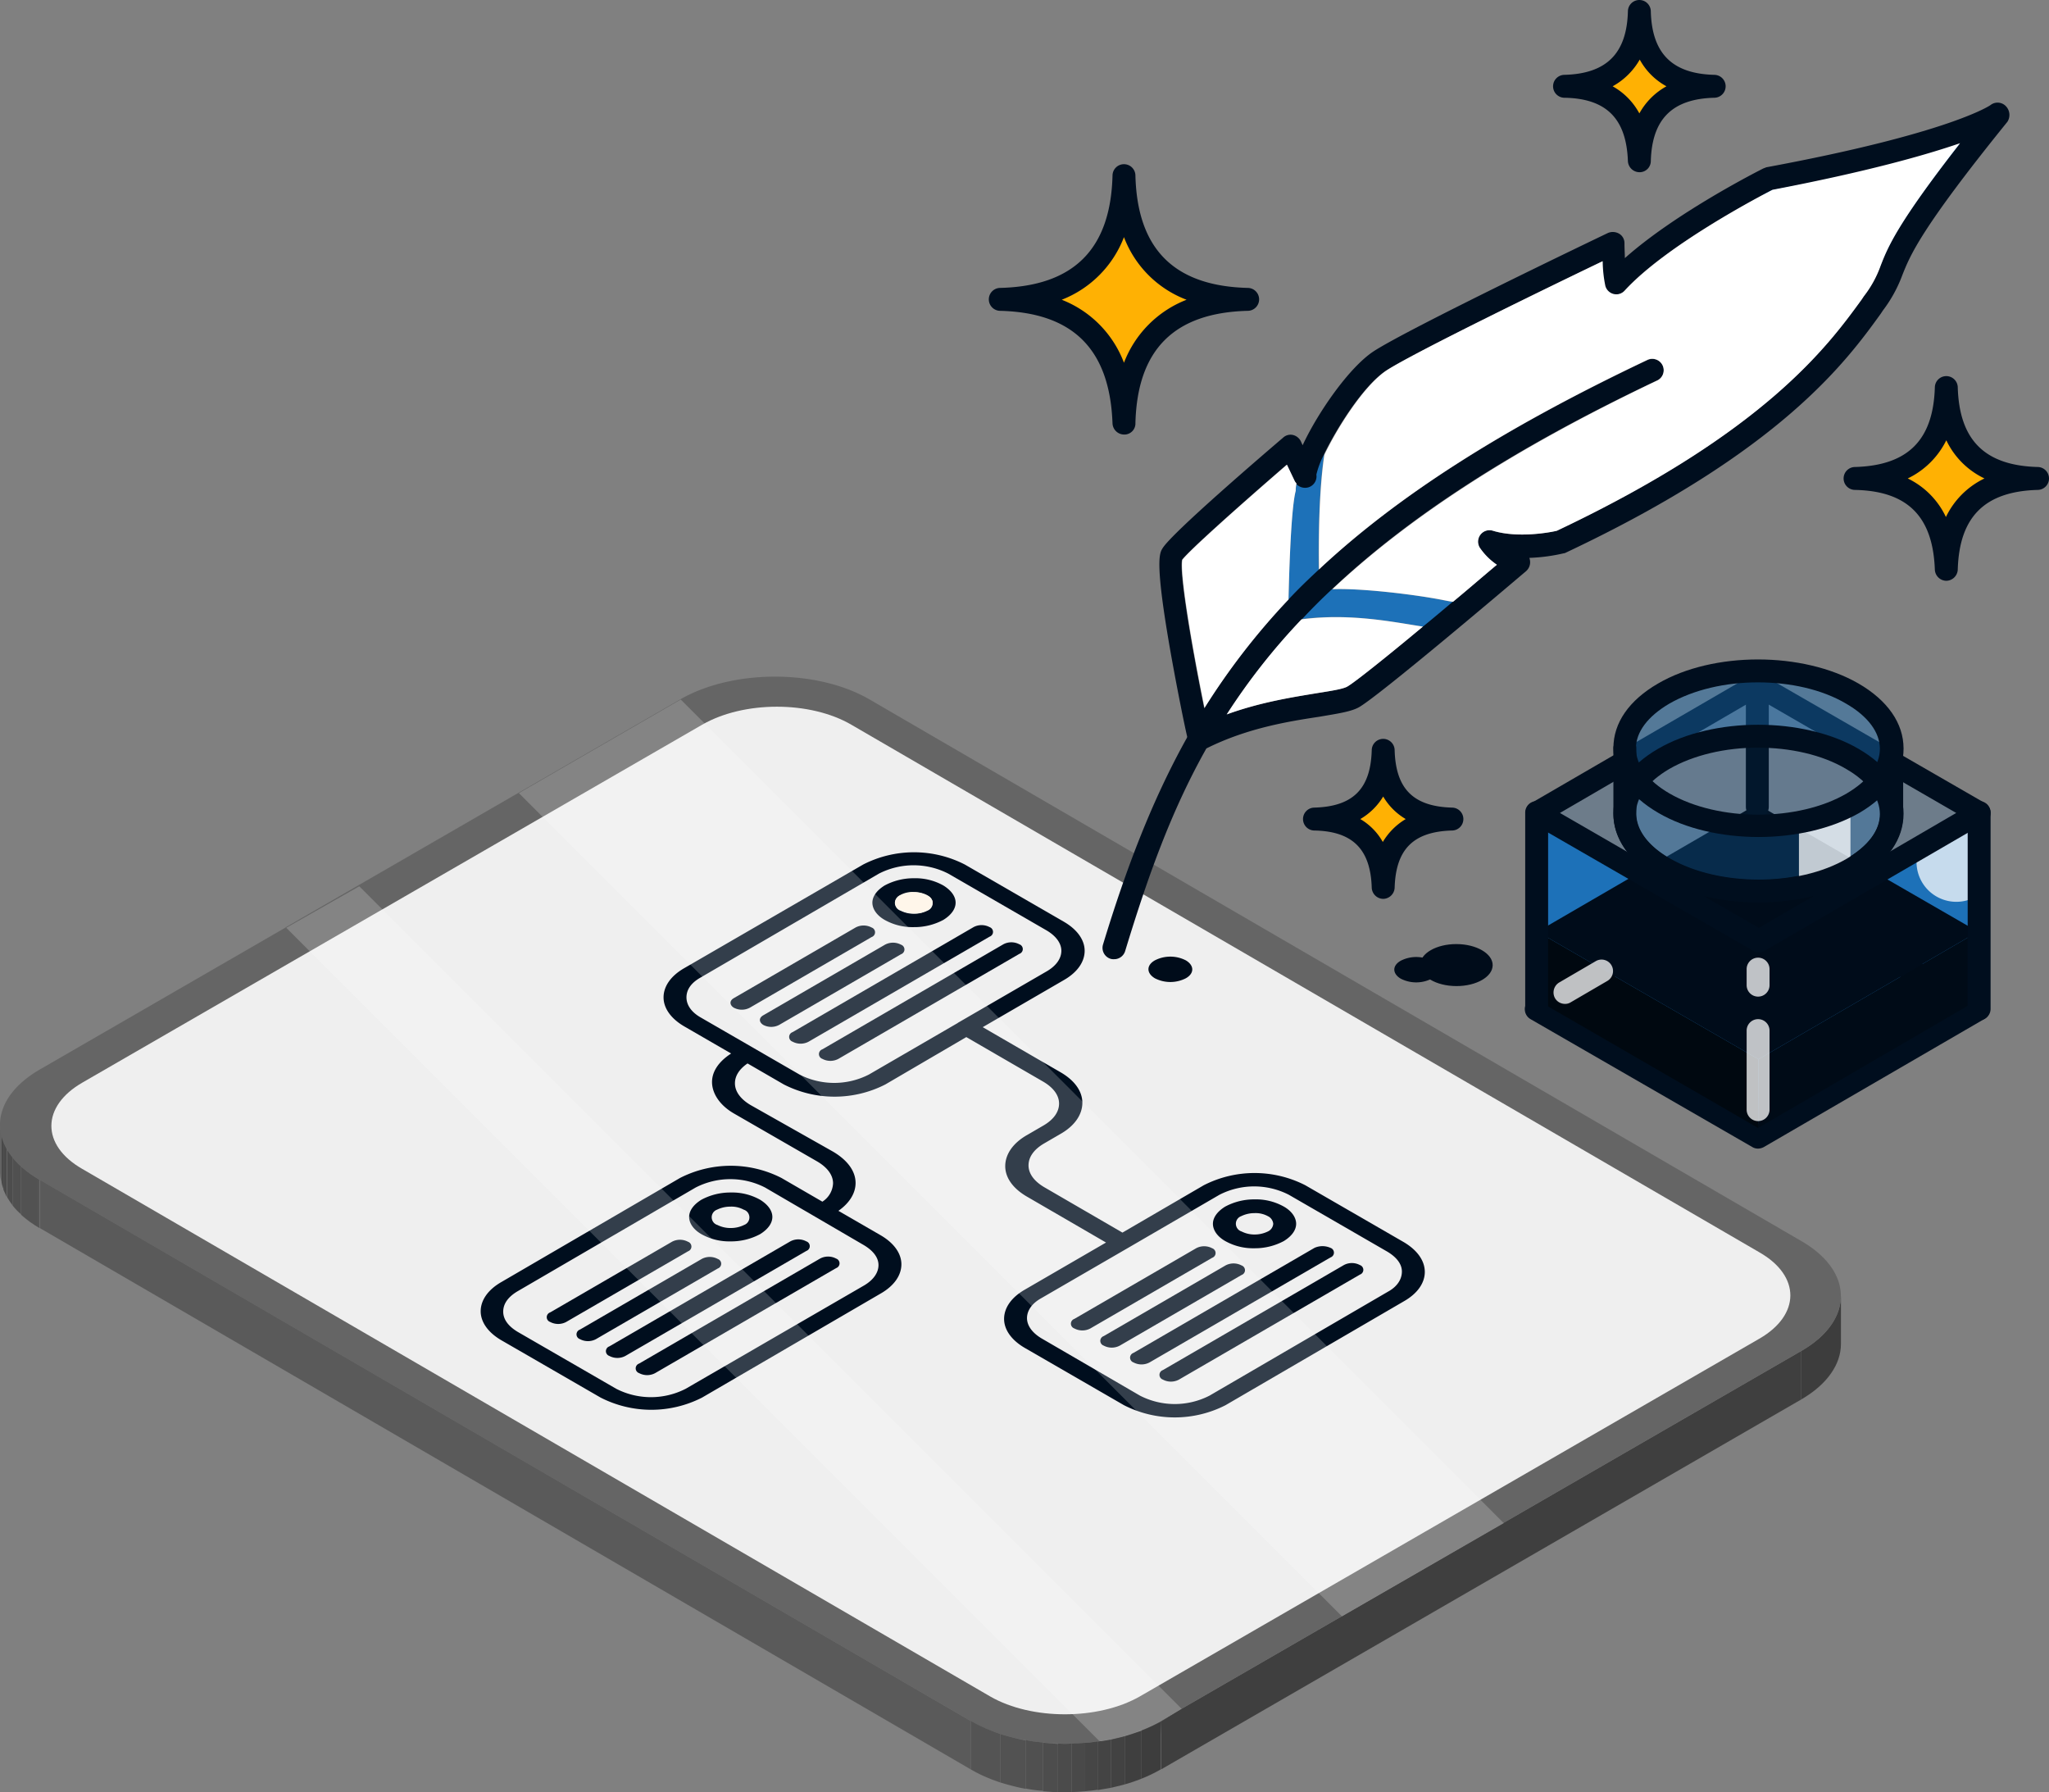 <svg viewBox="0 0 536.71 469.4" xmlns="http://www.w3.org/2000/svg" xmlns:xlink="http://www.w3.org/1999/xlink"><rect x="0" y="0" width="536.71" height="469.4" fill="#808080" stroke="none"/><clipPath id="a" transform="translate(-130.39 -187.5)"><path d="m130.5 482.1v12.7c0 5.2 3.4 10.3 10.2 14.3v-12.7c-6.7-3.9-10.1-9.1-10.2-14.3z"/></clipPath><clipPath id="b" transform="translate(-130.39 -187.5)"><path d="m612.6 539.5v-12.7c0 5.2-3.4 10.5-10.4 14.5v12.7c7-4 10.4-9.2 10.4-14.5z"/></clipPath><clipPath id="c" transform="translate(-130.39 -187.5)"><path d="m384.7 638.2v12.7c13.7 8 35.9 8 49.7 0v-12.7c-13.7 7.9-36 7.9-49.7 0z"/></clipPath><g clip-path="url(#a)"><path d="m130.5 482.4v12.7a13.42 13.42 0 0 0 .2 2v-12.7c-.1-.6-.1-1.3-.2-2" fill="#464646" transform="translate(-130.39 -187.5)"/><path d="m130.8 484.4v12.7a7.82 7.82 0 0 0 .6 2v-12.7a6.7 6.7 0 0 1 -.6-2" fill="#494949" transform="translate(-130.39 -187.5)"/><path d="m131.3 486.4v12.7c.3.7.6 1.3.9 2v-12.7c-.3-.6-.6-1.3-.9-2" fill="#4b4b4b" transform="translate(-130.39 -187.5)"/><path d="m132.3 488.4v12.7c.4.7.9 1.4 1.4 2.1v-12.7c-.5-.7-1-1.4-1.4-2.1" fill="#4d4d4d" transform="translate(-130.39 -187.5)"/><path d="m133.7 490.5v12.7a15.44 15.44 0 0 0 2.2 2.3v-12.7a15.44 15.44 0 0 1 -2.2-2.3" fill="#505050" transform="translate(-130.39 -187.5)"/><path d="m135.9 492.9v12.7a22.75 22.75 0 0 0 4.5 3.3v-12.7a29.06 29.06 0 0 1 -4.5-3.3" fill="#525252" transform="translate(-130.39 -187.5)"/><path d="m140.3 496.2v12.7c.1.1.3.2.4.3v-12.7c-.1-.2-.2-.3-.4-.3" fill="#545454" transform="translate(-130.39 -187.5)"/></g><g clip-path="url(#b)"><path d="m602.2 541.3v12.7c6.9-4 10.4-9.3 10.4-14.5v-12.7c0 5.3-3.5 10.5-10.4 14.5" fill="#3d3d3d" transform="translate(-130.39 -187.5)"/></g><path d="m10.41 308.9v12.7l243.9 141.8v-12.7z" fill="#5a5a5a"/><path d="m471.81 366.5-167.7 96.9v-9.3l-.1-3.4 5.5-3.2 162.3-93.7z" fill="#3f3f3f"/><path d="m602.2 541.3-162.3 93.7-5.5 3.2a45.43 45.43 0 0 1 -15.7 5.2c-11.8 1.9-24.9.1-34.1-5.2l-244-141.8c-13.7-8-13.6-20.8.2-28.8l64.4-37.2.1-.1 103.2-59.6c13.8-8 36-8 49.7 0l244 141.8c13.9 8 13.8 20.9 0 28.8z" fill="#656565" transform="translate(-130.39 -187.5)"/><g clip-path="url(#c)"><path d="m384.7 638.2v12.7a36 36 0 0 0 7.7 3.4v-12.7a49 49 0 0 1 -7.7-3.4" fill="#545454" transform="translate(-130.39 -187.5)"/><path d="m392.4 641.6v12.7a67.05 67.05 0 0 0 6.7 1.7v-12.7a67.05 67.05 0 0 1 -6.7-1.7" fill="#525252" transform="translate(-130.39 -187.5)"/><path d="m399.1 643.2v12.7a34.24 34.24 0 0 0 4.5.6v-12.7a31 31 0 0 1 -4.5-.6" fill="#505050" transform="translate(-130.39 -187.5)"/><path d="m403.6 643.9v12.7l3.9.3v-12.7z" fill="#4d4d4d" transform="translate(-130.39 -187.5)"/><path d="m407.5 644.1v12.7h3.6v-12.7a21.64 21.64 0 0 1 -3.6 0" fill="#4b4b4b" transform="translate(-130.39 -187.5)"/><path d="m411.1 644.1v12.7c1.2 0 2.3-.1 3.5-.2v-12.7c-1.2.1-2.4.2-3.5.2" fill="#494949" transform="translate(-130.39 -187.5)"/><path d="m414.5 643.9v12.7c1.1-.1 2.3-.2 3.4-.4v-12.7a18.56 18.56 0 0 1 -3.4.4" fill="#464646" transform="translate(-130.39 -187.5)"/><path d="m417.9 643.6v12.7l3.5-.6v-12.7c-1.1.2-2.3.4-3.5.6" fill="#444" transform="translate(-130.39 -187.5)"/><path d="m421.4 643v12.7l3.7-.9v-12.7c-1.2.3-2.4.6-3.7.9" fill="#424242" transform="translate(-130.39 -187.5)"/><path d="m425.1 642.1v12.7c1.5-.4 2.9-.9 4.3-1.4v-12.7c-1.4.5-2.8.9-4.3 1.4" fill="#3f3f3f" transform="translate(-130.39 -187.5)"/><path d="m429.4 640.6v12.7a40.16 40.16 0 0 0 5.1-2.4v-12.7a40.16 40.16 0 0 1 -5.1 2.4" fill="#3d3d3d" transform="translate(-130.39 -187.5)"/></g><path d="m152 471c-10.8 6.2-10.9 16.4-.1 22.6l237.9 138.2c10.8 6.2 28.2 6.2 39.1 0l162.3-93.7c10.8-6.2 10.9-16.4.1-22.6l-237.9-138.2c-10.8-6.3-28.2-6.3-39.1 0z" fill="#efefef" transform="translate(-130.39 -187.5)"/><path d="m517.4 345.3-7.9 6.7a18.29 18.29 0 0 1 -6.3-.4c-7.3-1.1-18.9-3.6-31.8-2a22 22 0 0 0 -3.6.6s0-2.3.1-5.7c.2-8.6.7-24.1 1.9-28.5a15.11 15.11 0 0 1 .2-1.9c1.2-5.2 7.3-14.6 10.4-19-1.5 2.5-2.5 6.6-3.2 11.5-1.4 10-1.5 22.8-1.4 30 0 3.4.1 5.5.1 5.5a15.24 15.24 0 0 1 3.3-.3c7.4-.3 21.1 1.3 28.8 2.8 1 .2 2 .4 2.8.5 4.6.7 6.1.4 6.6.2z" fill="#1d71b8" transform="translate(-130.39 -187.5)"/><path d="m517.6 345.1s0 .1-.2.2z" fill="#1d71b8" transform="translate(-130.39 -187.5)"/><path d="m593.7 234.2c-9.9 28-17.4 41.3-17.4 41.3s14.7.9 50.8-20.4l22.6-32.7z" fill="#1d71b8" transform="translate(-130.39 -187.5)"/><path d="m564.5 287.1c-38.7 18.3-65.7 36.3-85.2 54.7-2.8 2.6-5.4 5.2-7.9 7.9a167 167 0 0 0 -19.6 24.9c-1.9 2.9-3.6 5.8-5.3 8.7-9.6 17-15.7 34.6-21.4 53.3a3 3 0 0 1 -2.9 2.1 2.74 2.74 0 0 1 -.9-.1 3 3 0 0 1 -2-3.7c6.1-20.1 12.9-37.9 22-54.2 1.4-2.6 3-5.2 4.5-7.7a180.57 180.57 0 0 1 22-28.4c2.5-2.7 5.2-5.3 8-7.9 20.3-19 47.7-36.7 86.1-54.9a3 3 0 0 1 4 1.4 2.9 2.9 0 0 1 -1.36 3.88z" fill="#000e1e" transform="translate(-130.39 -187.5)"/><path d="m655.8 215.3a3 3 0 0 0 -4-.3c-.1.1-10.7 7.4-58.7 16.3-.3.1-.5.2-.8.3-1 .5-22.8 11.5-36.3 23.5 0-1.1-.1-2.4-.1-3.9a2.85 2.85 0 0 0 -1.4-2.5 3.29 3.29 0 0 0 -2.9-.2c-2.1 1-52.2 25-61.4 31-6.4 4.2-14.6 16-18.6 24.6l-.5-1.1a3.13 3.13 0 0 0 -2.1-1.6 2.86 2.86 0 0 0 -2.5.7c-4.8 4.1-29.1 24.9-31.6 29-.8 1.3-2.1 3.4 2.2 27.7 1.7 9.5 3.6 18.9 4.3 21.8.1.6.2 1 .2 1a3.13 3.13 0 0 0 1.6 2.1 2.79 2.79 0 0 0 1.3.3 3.56 3.56 0 0 0 1.4-.3 4.76 4.76 0 0 1 .7-.3c10.7-5.3 21.5-7 29.4-8.2 4.7-.8 8.1-1.3 10.2-2.4 4.9-2.6 39.9-32.3 43.9-35.7a3.11 3.11 0 0 0 1-3.1c0-.1-.1-.3-.1-.4a47 47 0 0 0 9-1.2 1.42 1.42 0 0 0 .6-.2c56.2-26.5 73.3-49.9 82.4-62.5l.6-.9a35.85 35.85 0 0 0 5.1-9.3c2-5 4.6-11.8 27.5-40.1a3.31 3.31 0 0 0 -.4-4.1zm-32.9 41.8a28.54 28.54 0 0 1 -4.4 8l-.6.9c-8.8 12.1-25.3 34.7-79.8 60.5-1.6.4-10.1 2-16.7 0a3 3 0 0 0 -3.5 4.4 16.9 16.9 0 0 0 4.5 4.5c-3.6 3-7.5 6.4-11.5 9.7-2.6 2.2-5.2 4.4-7.8 6.5-9.6 8-18 14.7-19.8 15.7-1.2.7-4.7 1.2-8.4 1.8-6 1-14.4 2.3-23.2 5.5-1.7.6-3.4 1.3-5.1 2-.3-1.2-.5-2.5-.8-3.7-3.6-17.7-6.5-35.5-5.8-38.8 1.9-2.5 14.8-14 27.4-24.9l2.1 4.4a2.17 2.17 0 0 0 .4.6 3.13 3.13 0 0 0 3.3.9 3 3 0 0 0 2-3.3 22.7 22.7 0 0 1 1.9-5.1c3.3-6.9 10.3-18.1 16.3-22.1 7.4-4.8 44.1-22.6 56.6-28.6a33.07 33.07 0 0 0 .7 6.5 3 3 0 0 0 5.1 1.2c10.9-11.9 35.4-24.7 38.7-26.4 25.1-4.6 40.2-8.9 49.1-12-16.4 20.9-18.7 26.9-20.7 31.8z" fill="#000e1e" transform="translate(-130.39 -187.5)"/><path d="m470 314.1a6.4 6.4 0 0 0 -.2 1.9c-1.2 4.4-1.7 20-1.9 28.5a180.57 180.57 0 0 0 -22 28.4c-3.6-17.7-6.5-35.5-5.8-38.8 1.9-2.5 14.8-14 27.4-24.9l2.1 4.4c.1.1.2.3.4.5z" fill="#fff" transform="translate(-130.39 -187.5)"/><path d="m503.1 351.6c-9.6 8-18 14.7-19.8 15.7-1.2.7-4.7 1.2-8.4 1.8-6 1-14.4 2.3-23.2 5.5a167 167 0 0 1 19.6-24.9c12.9-1.7 24.5.8 31.8 1.9z" fill="#fff" transform="translate(-130.39 -187.5)"/><path d="m643.8 225c-16.5 21.2-18.9 27.2-20.8 32.1a28.54 28.54 0 0 1 -4.4 8l-.6.9c-8.8 12.1-25.3 34.7-79.8 60.5-1.6.4-10.1 2-16.7 0a3 3 0 0 0 -3.5 4.4 16.9 16.9 0 0 0 4.5 4.5c-3.6 3-7.5 6.4-11.5 9.7-.8-.1-1.8-.3-2.8-.5-7.8-1.5-21.5-3.1-28.8-2.8 19.5-18.3 46.5-36.3 85.2-54.7a3 3 0 0 0 -2.6-5.4c-38.4 18.2-65.8 35.9-86.1 54.9-.1-7.2-.1-20.1 1.4-30 3.3-6.9 10.3-18.1 16.3-22.1 7.4-4.8 44.1-22.6 56.6-28.6a33.07 33.07 0 0 0 .7 6.5 3 3 0 0 0 5.1 1.2c10.9-11.9 35.4-24.7 38.7-26.4 25-4.8 40.1-9.1 49.1-12.2z" fill="#fff" transform="translate(-130.39 -187.5)"/><path d="m648.8 400.8-57.7 33.5-58.1-33.5-.1 51.4 58.1 33.5 57.7-33.5z" fill="#1d71b8" transform="translate(-130.39 -187.5)"/><path d="m590.9 488.3a2.81 2.81 0 0 1 -1.5-.4l-58.1-33.5a3 3 0 0 1 -1.1-4.1 2.91 2.91 0 0 1 1.1-1.1l57.7-33.5a3.19 3.19 0 0 1 3 0l58.1 33.5a3 3 0 0 1 1.1 4.1 2.91 2.91 0 0 1 -1.1 1.1l-57.7 33.5a3.29 3.29 0 0 1 -1.5.4zm-52-36.6 52.1 30.1 51.7-30.1-52.1-30.1z" fill="#000e1e" transform="translate(-130.39 -187.5)"/><path d="m590.7 366.8 58.1 33.5-57.7 33.5-58.1-33.4z" fill="#1d71b8" opacity=".185" transform="translate(-130.39 -187.5)"/><path d="m518.11 244-57.5 33.4-57.9-33.4 57.5-33.4z" fill="#000c1a"/><path d="m518.11 244-.1 17.9-57.5 33.5.1-18z" fill="#000b17"/><path d="m460.61 277.4-.1 18-57.9-33.5.1-17.9z" fill="#000810"/><path d="m648 422.3a10.43 10.43 0 0 1 -15.6-9.1v-2.3l15.6-8.9z" fill="#fff" opacity=".75" transform="translate(-130.39 -187.5)"/><path d="m590.7 401.8a3 3 0 0 1 -3-3v-31.9a3 3 0 0 1 6 0v31.9a3 3 0 0 1 -3 3z" fill="#000e1e" transform="translate(-130.39 -187.5)"/><path d="m591.1 436.9a2.81 2.81 0 0 1 -1.5-.4l-58.1-33.5a3 3 0 0 1 -1.1-4.1 2.91 2.91 0 0 1 1.1-1.1l57.7-33.5a3.19 3.19 0 0 1 3 0l58.1 33.5a3 3 0 0 1 1.1 4.1 2.91 2.91 0 0 1 -1.1 1.1l-57.7 33.5a2.81 2.81 0 0 1 -1.5.4zm-52.1-36.5 52.1 30.1 51.7-30.1-52.1-30.1z" fill="#000e1e" transform="translate(-130.39 -187.5)"/><path d="m625.9 383.5c0 5.2-3.4 10.4-10.2 14.3-13.6 7.9-35.8 7.9-49.4 0-6.9-4-10.3-9.1-10.3-14.3v17.1c0 5.2 3.5 10.4 10.3 14.3 13.7 7.9 35.8 7.9 49.4 0 6.8-4 10.2-9.1 10.2-14.3z" fill="#1d71b8" opacity=".24" transform="translate(-130.39 -187.5)"/><path d="m615.6 386.5c13.7 7.9 13.8 20.7.2 28.6s-35.8 7.9-49.4 0-13.8-20.7-.2-28.6 35.7-7.9 49.4 0z" fill="#1d71b8" opacity=".096" transform="translate(-130.39 -187.5)"/><path d="m555.7 400.6c0-5.2 3.4-10.4 10.2-14.3 13.6-7.9 35.8-7.9 49.4 0 6.9 4 10.3 9.1 10.3 14.3v-17.1c0-5.2-3.5-10.4-10.3-14.3-13.7-7.9-35.8-7.9-49.4 0-6.8 4-10.2 9.1-10.2 14.3z" fill="#1d71b8" opacity=".436" transform="translate(-130.39 -187.5)"/><path d="m591 423.8c-9.5 0-19-2.1-26.2-6.3-7.6-4.4-11.8-10.4-11.8-16.9v-17.1a3 3 0 0 1 6 0v17.1c0 4.3 3.2 8.5 8.8 11.7 12.8 7.4 33.7 7.4 46.4 0 5.6-3.3 8.7-7.4 8.7-11.7v-17.1a3 3 0 0 1 6 0v17.1c0 6.5-4.1 12.5-11.6 16.9-7.3 4.2-16.8 6.3-26.3 6.3z" fill="#000e1e" transform="translate(-130.39 -187.5)"/><path d="m601.6 419.9a46.06 46.06 0 0 0 13.2-4.8c.1-.1.2-.1.3-.2v-17.1c-.1.1-.2.1-.3.2a45.08 45.08 0 0 1 -13.2 4.8z" fill="#fff" opacity=".75" transform="translate(-130.39 -187.5)"/><path d="m591 423.8c-9.5 0-19-2.1-26.2-6.3-7.6-4.4-11.8-10.4-11.8-17s4.1-12.5 11.7-16.9c14.4-8.4 38-8.4 52.5 0 7.6 4.4 11.8 10.4 11.8 17s-4.1 12.5-11.6 16.9c-7.4 4.2-16.9 6.3-26.4 6.3zm-.2-40.5c-8.4 0-16.8 1.9-23.2 5.6-5.6 3.3-8.7 7.4-8.7 11.7s3.1 8.5 8.8 11.8c12.8 7.4 33.7 7.4 46.4 0 5.6-3.3 8.7-7.4 8.7-11.7s-3.1-8.5-8.8-11.8c-6.4-3.8-14.8-5.6-23.2-5.6z" fill="#000e1e" transform="translate(-130.39 -187.5)"/><path d="m591 406.7c-9.5 0-19-2.1-26.2-6.3-7.6-4.4-11.8-10.4-11.8-17s4.1-12.5 11.7-16.9c14.4-8.4 37.9-8.4 52.5 0 7.6 4.4 11.8 10.4 11.8 17s-4.1 12.5-11.6 16.9c-7.4 4.2-16.9 6.3-26.4 6.3zm-.2-40.5c-8.4 0-16.8 1.9-23.2 5.6-5.6 3.3-8.7 7.4-8.7 11.7s3.1 8.5 8.8 11.8c12.8 7.4 33.7 7.4 46.4 0 5.6-3.3 8.7-7.4 8.7-11.7s-3.1-8.5-8.8-11.8c-6.4-3.8-14.8-5.6-23.2-5.6z" fill="#000e1e" transform="translate(-130.39 -187.5)"/><path d="m532.9 454.7a3 3 0 0 1 -3-3v-51.4a3 3 0 0 1 6 0v51.4a3 3 0 0 1 -3 3z" fill="#000e1e" transform="translate(-130.39 -187.5)"/><path d="m648.8 454.7a3 3 0 0 1 -3-3v-51.4a3 3 0 1 1 6 0v51.4a3 3 0 0 1 -3 3z" fill="#000e1e" transform="translate(-130.39 -187.5)"/><path d="m590.9 481.1a3 3 0 0 1 -3-3v-20.7a3 3 0 0 1 6 0v20.7a3 3 0 0 1 -3 3z" fill="#fff" opacity=".75" transform="translate(-130.39 -187.5)"/><path d="m590.9 448.5a3 3 0 0 1 -3-3v-4.2a3 3 0 0 1 6 0v4.2a3 3 0 0 1 -3 3z" fill="#fff" opacity=".75" transform="translate(-130.39 -187.5)"/><path d="m540.3 450.4a3 3 0 0 1 -2.6-1.5 3.06 3.06 0 0 1 1.1-4.1l9.6-5.6a3 3 0 1 1 3 5.2l-9.6 5.6a2.65 2.65 0 0 1 -1.5.4z" fill="#fff" opacity=".75" transform="translate(-130.39 -187.5)"/><path d="m505.4 439.1c2.2 1.3 2.2 3.4 0 4.7a8.9 8.9 0 0 1 -8.1 0c-2.2-1.3-2.3-3.4 0-4.7a8.9 8.9 0 0 1 8.1 0z" fill="#000c1a" transform="translate(-130.39 -187.5)"/><path d="m441 439c2.2 1.3 2.3 3.4 0 4.7a8.9 8.9 0 0 1 -8.1 0c-2.2-1.3-2.3-3.4 0-4.7a8.9 8.9 0 0 1 8.1 0z" fill="#000c1a" transform="translate(-130.39 -187.5)"/><ellipse cx="511.77" cy="440.15" fill="#000c1a" rx="5.5" ry="9.5" transform="matrix(.003 -1 1 .003 -60.2 763.19)"/><g transform="translate(-130.39 -187.5)"><path d="m457.2 266q-31.5.9-32.3 32.3c-.7-21.3-11.7-31.9-32.3-32.3q31.5-.9 32.3-32.3.75 31.35 32.3 32.3z" fill="#ffb103"/><path d="m424.8 301.3a3.06 3.06 0 0 1 -3-2.9c-.7-19.4-10.3-29-29.4-29.5a3 3 0 0 1 0-6c19.3-.5 28.9-10.2 29.4-29.4a3 3 0 1 1 6 0c.5 19.3 10.2 28.9 29.4 29.4a3 3 0 0 1 0 6c-19.3.5-28.9 10.2-29.4 29.4a2.89 2.89 0 0 1 -2.78 3zm-16.3-35.3a28.5 28.5 0 0 1 16.3 16.5 28.69 28.69 0 0 1 16.4-16.5 28.22 28.22 0 0 1 -16.4-16.4 28.59 28.59 0 0 1 -16.3 16.4z" fill="#000e1e"/><path d="m510.6 402c-11.6.3-17.6 6.3-17.9 17.9-.4-11.8-6.5-17.6-17.9-17.9 11.6-.3 17.6-6.3 17.9-17.9.3 11.6 6.3 17.6 17.9 17.9z" fill="#ffb103"/><path d="m492.7 422.9a3.06 3.06 0 0 1 -3-2.9c-.3-10.1-5-14.8-15-15a3 3 0 0 1 0-6c10.1-.3 14.7-4.9 15-15a3 3 0 0 1 6 0c.3 10.1 4.9 14.7 15 15a3 3 0 1 1 0 6c-10.1.3-14.7 4.9-15 15a3.06 3.06 0 0 1 -3 2.9zm-6-20.9a16.1 16.1 0 0 1 5.9 6 17.24 17.24 0 0 1 6-6 16.59 16.59 0 0 1 -5.9-5.9 17 17 0 0 1 -6 5.9z" fill="#000e1e"/><path d="m579.4 210.1c-12.6.4-19.2 6.9-19.5 19.5-.4-12.8-7.1-19.2-19.5-19.5 12.6-.4 19.2-6.9 19.5-19.5q.45 19.05 19.5 19.5z" fill="#ffb103"/><path d="m559.8 232.6a3.06 3.06 0 0 1 -3-2.9c-.4-11.1-5.6-16.4-16.6-16.6a3 3 0 0 1 0-6c11-.3 16.3-5.6 16.6-16.6a3 3 0 0 1 6 0c.3 11 5.6 16.3 16.6 16.6a3 3 0 0 1 0 6c-11 .3-16.3 5.6-16.6 16.6a2.93 2.93 0 0 1 -3 2.9zm-7-22.5a17.78 17.78 0 0 1 7 7.1 18.09 18.09 0 0 1 7.1-7.1 17.47 17.47 0 0 1 -7-7 18.37 18.37 0 0 1 -7.1 7z" fill="#000e1e"/><path d="m663.9 312.8c-15.4.4-23.3 8.4-23.8 23.8-.5-15.7-8.6-23.4-23.8-23.8 15.4-.4 23.3-8.4 23.8-23.8.5 15.4 8.4 23.4 23.8 23.8z" fill="#ffb103"/><path d="m640.2 339.6a3.06 3.06 0 0 1 -3-2.9c-.5-13.9-7.1-20.6-20.9-20.9a3 3 0 0 1 0-6c13.8-.4 20.5-7 20.9-20.9a3 3 0 0 1 3-2.9 3 3 0 0 1 3 2.9c.4 13.8 7 20.5 20.9 20.9a3 3 0 0 1 0 6c-13.8.4-20.5 7-20.9 20.9a3.06 3.06 0 0 1 -3 2.9zm-10.1-26.8a21.31 21.31 0 0 1 10 10.1 21.52 21.52 0 0 1 10.1-10.1 21.11 21.11 0 0 1 -10-10 21.76 21.76 0 0 1 -10.1 10z" fill="#000e1e"/><path d="m380.7 423.9c0 1.6-1.1 3.2-3.2 4.5a16 16 0 0 1 -7.7 1.9 14.92 14.92 0 0 1 -7.7-1.9c-2.1-1.2-3.2-2.9-3.2-4.5s1.1-3.2 3.2-4.5a16 16 0 0 1 7.7-1.9 14.92 14.92 0 0 1 7.7 1.9c2.1 1.3 3.2 2.9 3.2 4.5zm-10.9 2.9a7.87 7.87 0 0 0 3.5-.8 2.1 2.1 0 0 0 1.26-2.7 2.07 2.07 0 0 0 -1.36-1.3 6.66 6.66 0 0 0 -3.5-.8 7.87 7.87 0 0 0 -3.5.8 2.1 2.1 0 0 0 -1.26 2.7 2.07 2.07 0 0 0 1.36 1.3 7.61 7.61 0 0 0 3.5.8z" fill="#000e1e"/><path d="m373.2 421.9c1 .6 1.5 1.3 1.5 2a2.45 2.45 0 0 1 -1.4 2 6.66 6.66 0 0 1 -3.5.8 7.87 7.87 0 0 1 -3.5-.8c-1-.6-1.5-1.3-1.5-2a2.45 2.45 0 0 1 1.4-2 6.66 6.66 0 0 1 3.5-.8 7.87 7.87 0 0 1 3.5.8z" fill="#fff6ea"/><path d="m469.9 508c0 1.6-1.1 3.2-3.2 4.5a16 16 0 0 1 -7.7 1.9 14.92 14.92 0 0 1 -7.7-1.9c-2.1-1.2-3.2-2.9-3.2-4.5s1.1-3.2 3.2-4.5a16 16 0 0 1 7.7-1.9 14.92 14.92 0 0 1 7.7 1.9c2.1 1.2 3.2 2.9 3.2 4.5zm-10.9 2.8a7.87 7.87 0 0 0 3.5-.8 2.4 2.4 0 0 0 1.4-2 2.45 2.45 0 0 0 -1.4-2 6.66 6.66 0 0 0 -3.5-.8 7.87 7.87 0 0 0 -3.5.8 2.1 2.1 0 0 0 -1.26 2.7 2.07 2.07 0 0 0 1.36 1.3 7.43 7.43 0 0 0 3.4.8z" fill="#000e1e"/><path d="m447.9 514.4a1.32 1.32 0 0 1 .83 1.67 1.34 1.34 0 0 1 -.83.83l-31.9 18.5a4.46 4.46 0 0 1 -4.2 0 1.32 1.32 0 0 1 -.83-1.67 1.34 1.34 0 0 1 .83-.83l31.9-18.5a4.46 4.46 0 0 1 4.2 0z" fill="#000e1e"/><path d="m455.6 518.9a1.32 1.32 0 0 1 .83 1.67 1.34 1.34 0 0 1 -.83.83l-31.9 18.5a4.46 4.46 0 0 1 -4.2 0 1.32 1.32 0 0 1 -.83-1.67 1.34 1.34 0 0 1 .83-.83l31.9-18.5a4.46 4.46 0 0 1 4.2 0z" fill="#000e1e"/><path d="m478.9 514.3a1.32 1.32 0 0 1 .83 1.67 1.34 1.34 0 0 1 -.83.83l-47.4 27.5a4.46 4.46 0 0 1 -4.2 0 1.32 1.32 0 0 1 -.83-1.67 1.34 1.34 0 0 1 .83-.83l47.4-27.5a5.12 5.12 0 0 1 4.2 0z" fill="#000e1e"/><path d="m486.6 518.8a1.32 1.32 0 0 1 .83 1.67 1.34 1.34 0 0 1 -.83.83l-47.4 27.5a4.46 4.46 0 0 1 -4.2 0 1.32 1.32 0 0 1 -.83-1.67 1.34 1.34 0 0 1 .83-.83l47.4-27.5a4.46 4.46 0 0 1 4.2 0z" fill="#000e1e"/><path d="m498.1 512.8-25.8-14.9a29.22 29.22 0 0 0 -26.6 0l-21.3 12.4-20.5-11.9c-2.7-1.6-4.1-3.6-4.1-5.7s1.3-4.1 4-5.7l4.3-2.5c3.9-2.2 5.8-5.2 5.8-8.2s-2-5.9-5.9-8.1l-20.2-11.7 21.2-12.3c3.7-2.1 5.5-4.9 5.5-7.7s-1.9-5.6-5.6-7.7l-25.8-14.9a29.22 29.22 0 0 0 -26.6 0l-46.8 27.1c-3.7 2.1-5.5 4.9-5.5 7.7s1.9 5.6 5.6 7.7l12.1 7c-3.4 2.2-5.1 4.9-5 7.7s2 5.9 5.9 8.1l21.7 12.5c2.7 1.6 4.1 3.6 4.1 5.7a6 6 0 0 1 -2.8 4.8l-10.7-6.2a29.22 29.22 0 0 0 -26.6 0l-46.7 27.2c-3.7 2.1-5.5 4.9-5.5 7.7s1.9 5.6 5.6 7.7l25.8 14.9a29.22 29.22 0 0 0 26.6 0l46.7-27.2c3.7-2.1 5.5-4.9 5.5-7.7s-1.9-5.6-5.6-7.7l-10.9-6.3c3-2.1 4.5-4.7 4.5-7.3 0-3-2-5.9-5.9-8.2l-21.6-12.2c-2.7-1.6-4.1-3.6-4.1-5.7 0-1.9 1.1-3.7 3.3-5.2l9.5 5.5a29.22 29.22 0 0 0 26.6 0l21.2-12.4 20.2 11.7c2.7 1.6 4.1 3.6 4.1 5.7s-1.3 4.1-4 5.7l-4.3 2.5c-3.9 2.2-5.8 5.2-5.8 8.2s2 5.9 5.9 8.1l20.5 11.9-21.2 12.3c-3.7 2.1-5.5 4.9-5.5 7.7s1.9 5.6 5.6 7.7l25.8 14.9a29.24 29.24 0 0 0 26.6 0l46.7-27.2c3.7-2.1 5.5-4.9 5.5-7.7s-1.8-5.6-5.5-7.8zm-141.4.8c2.5 1.5 3.8 3.3 3.8 5.2s-1.2 3.8-3.7 5.3l-46.8 27.1a19.94 19.94 0 0 1 -18.2 0l-25.8-14.9c-2.5-1.5-3.8-3.3-3.8-5.3s1.2-3.8 3.7-5.3l46.7-27.2a19.94 19.94 0 0 1 18.2 0zm24.7-58.3a.09.09 0 0 0 -.1.1c-.1 0-.1.1-.2.1l-23.1 13.4a19.94 19.94 0 0 1 -18.2 0l-25.8-14.9c-2.5-1.4-3.8-3.3-3.8-5.3s1.2-3.8 3.7-5.2l46.7-27.2a19.94 19.94 0 0 1 18.2 0l25.8 14.9c2.5 1.5 3.8 3.4 3.8 5.3s-1.2 3.8-3.7 5.3zm112.5 70.5-46.7 27.2a19.94 19.94 0 0 1 -18.2 0l-25.8-15c-2.5-1.5-3.8-3.4-3.8-5.3s1.2-3.8 3.7-5.2l23.3-13.5 23.4-13.6a19.94 19.94 0 0 1 18.2 0l25.8 14.9c2.5 1.5 3.8 3.3 3.8 5.2s-1.1 3.9-3.7 5.3z" fill="#000e1e"/><path d="m310.6 512.7a1.32 1.32 0 0 1 .83 1.67 1.34 1.34 0 0 1 -.83.83l-31.9 18.5a4.46 4.46 0 0 1 -4.2 0 1.32 1.32 0 0 1 -.83-1.67 1.34 1.34 0 0 1 .83-.83l31.9-18.5a4.46 4.46 0 0 1 4.2 0z" fill="#000e1e"/><path d="m332.7 506.2c0 1.6-1.1 3.2-3.2 4.5a16 16 0 0 1 -7.7 1.9 14.92 14.92 0 0 1 -7.7-1.9c-2.1-1.2-3.2-2.9-3.2-4.5s1.1-3.2 3.2-4.5a16 16 0 0 1 7.7-1.9 14.92 14.92 0 0 1 7.7 1.9c2.1 1.3 3.2 2.9 3.2 4.5zm-10.9 2.9a7.87 7.87 0 0 0 3.5-.8 2.1 2.1 0 0 0 1.26-2.7 2.07 2.07 0 0 0 -1.36-1.3 6.66 6.66 0 0 0 -3.5-.8 7.87 7.87 0 0 0 -3.5.8 2.1 2.1 0 0 0 -1.26 2.7 2.07 2.07 0 0 0 1.36 1.3 7.61 7.61 0 0 0 3.5.8z" fill="#000e1e"/><path d="m341.6 512.6a1.32 1.32 0 0 1 .83 1.67 1.34 1.34 0 0 1 -.83.83l-47.4 27.5a4.46 4.46 0 0 1 -4.2 0 1.32 1.32 0 0 1 -.83-1.67 1.34 1.34 0 0 1 .83-.83l47.4-27.5a4.46 4.46 0 0 1 4.2 0z" fill="#000e1e"/><path d="m358.7 430.4a1.32 1.32 0 0 1 .83 1.67 1.34 1.34 0 0 1 -.83.83l-31.9 18.5a4.46 4.46 0 0 1 -4.2 0c-1.1-.7-1.2-1.8 0-2.5l31.9-18.5a4.46 4.46 0 0 1 4.2 0z" fill="#000e1e"/><path d="m366.4 434.9a1.32 1.32 0 0 1 .83 1.67 1.34 1.34 0 0 1 -.83.83l-31.9 18.5a4.46 4.46 0 0 1 -4.2 0c-1.1-.7-1.2-1.8 0-2.5l31.9-18.5a4.46 4.46 0 0 1 4.2 0z" fill="#000e1e"/><path d="m389.6 430.3a1.32 1.32 0 0 1 .83 1.67 1.34 1.34 0 0 1 -.83.83l-47.4 27.5a4.46 4.46 0 0 1 -4.2 0 1.32 1.32 0 0 1 -.83-1.67 1.34 1.34 0 0 1 .83-.83l47.4-27.5a4.46 4.46 0 0 1 4.2 0z" fill="#000e1e"/><path d="m397.4 434.8a1.32 1.32 0 0 1 .83 1.67 1.34 1.34 0 0 1 -.83.83l-47.4 27.5a4.46 4.46 0 0 1 -4.2 0 1.32 1.32 0 0 1 -.83-1.67 1.34 1.34 0 0 1 .83-.83l47.4-27.5a4.46 4.46 0 0 1 4.2 0z" fill="#000e1e"/><path d="m349.4 517.1a1.32 1.32 0 0 1 .83 1.67 1.34 1.34 0 0 1 -.83.83l-47.4 27.5a4.46 4.46 0 0 1 -4.2 0 1.32 1.32 0 0 1 -.83-1.67 1.34 1.34 0 0 1 .83-.83l47.4-27.5a4.46 4.46 0 0 1 4.2 0z" fill="#000e1e"/><path d="m318.4 517.2a1.32 1.32 0 0 1 .83 1.67 1.34 1.34 0 0 1 -.83.83l-31.9 18.5a4.46 4.46 0 0 1 -4.2 0 1.32 1.32 0 0 1 -.83-1.67 1.34 1.34 0 0 1 .83-.83l31.9-18.5a4.46 4.46 0 0 1 4.2 0z" fill="#000e1e"/></g><path d="m178.31 183.2 215.6 215.7-42.4 24.4-215.6-215.6z" fill="#fff" opacity=".2"/><path d="m439.9 635-215.4-215.4-19 10.8-.1.1 212.9 212.9.6.1a46.87 46.87 0 0 0 15.7-5.2z" fill="#fff" opacity=".2" transform="translate(-130.39 -187.5)"/></svg>